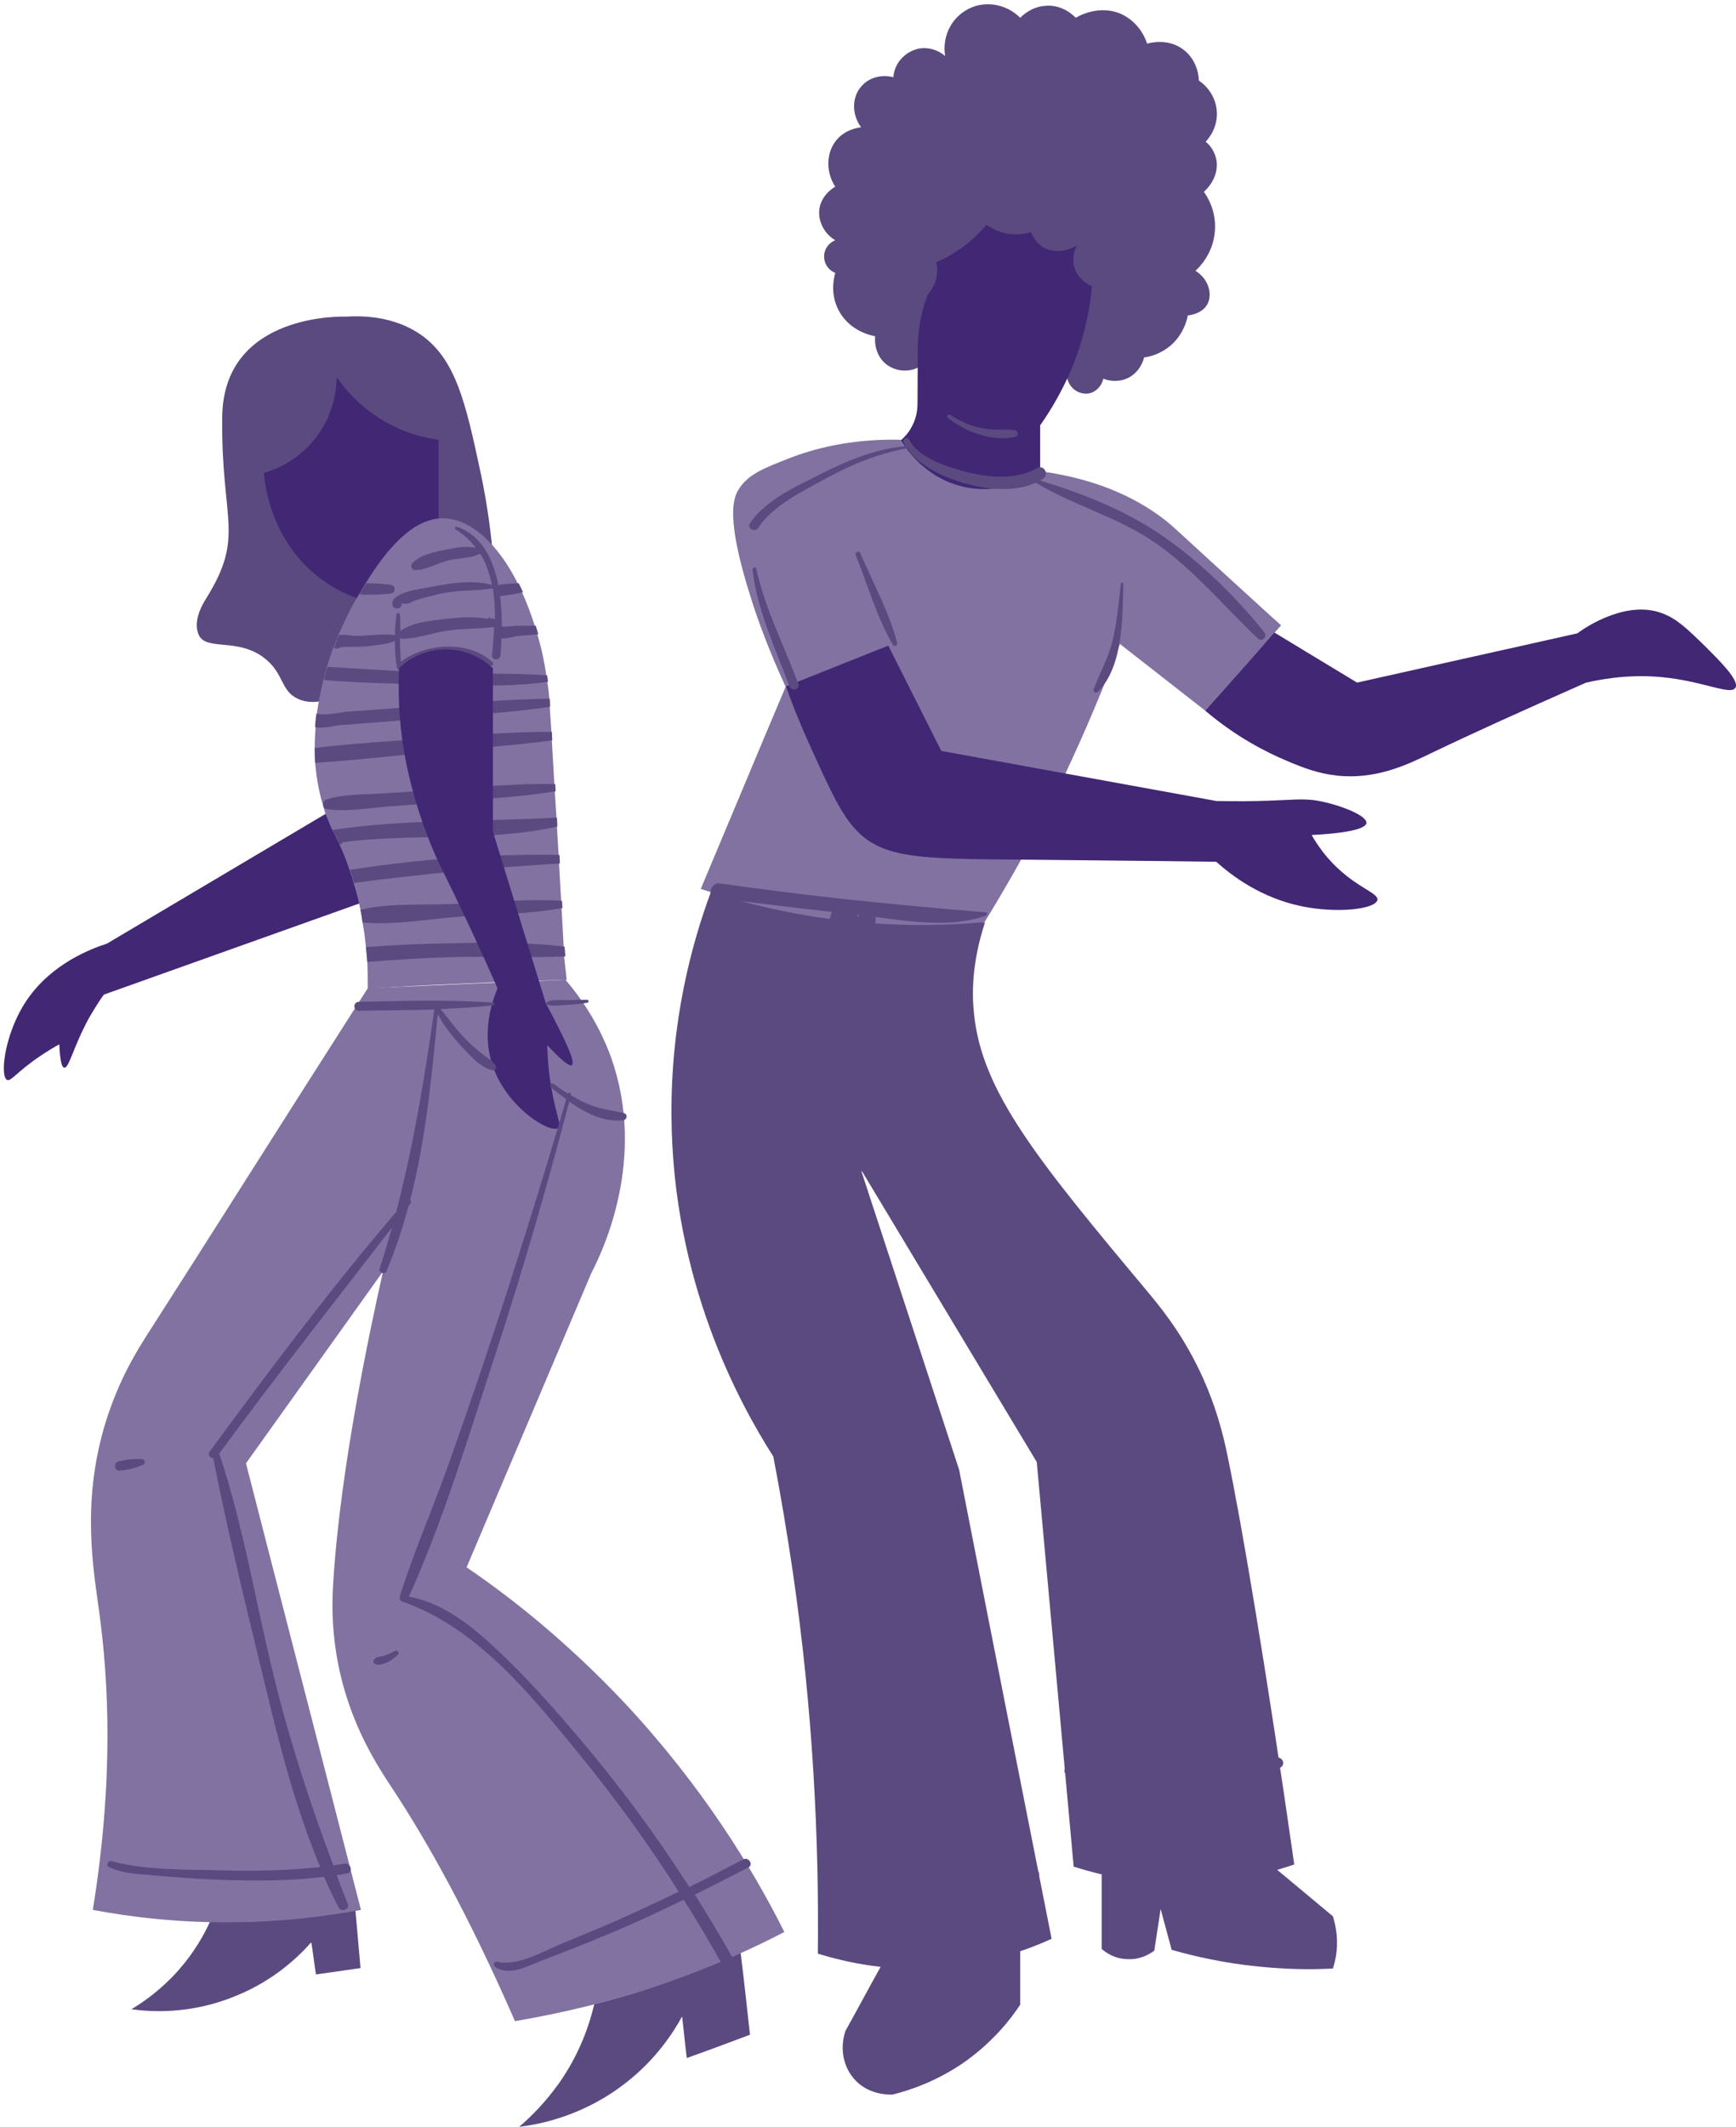 <?xml version="1.0" encoding="UTF-8" standalone="no"?><svg xmlns="http://www.w3.org/2000/svg" xmlns:xlink="http://www.w3.org/1999/xlink" fill="#000000" height="501" preserveAspectRatio="xMidYMid meet" version="1.1" viewBox="-0.9 -1.0 409.2 501.0" width="409.2" zoomAndPan="magnify">
 <defs>
  <clipPath id="clip1">
   <path d="m30 73h275v426.99h-275z"/>
  </clipPath>
  <clipPath id="clip2">
   <path d="m93 51h315.31v214h-315.31z"/>
  </clipPath>
 </defs>
 <g id="surface1">
  <g id="change1_1"><path d="m250.68 88.191c0.6 2.399 2.8 3.797 5 3.5 1.7-0.3 3.1-1.703 3.5-3.5 0.4 0.2 3.1 1.2 5.9-0.203 2.9-1.5 3.6-4.398 3.7-4.797 1-0.101 4.1-0.703 6.8-3.3 2.6-2.602 3.3-5.5 3.5-6.602 0.3 0 3.3-0.301 4.6-2.598 1.3-2.402 0.3-6-2.8-7.902 0.8-0.699 4.3-4.098 4.6-9.598 0.3-4.703-1.9-8-2.6-9 2.4-2.203 3.6-5.3 2.8-8.101-0.5-1.899-1.7-3.199-2.4-3.699 0.4-0.403 3.1-3.301 2.6-7.602s-3.7-6.5-4.2-6.801c0-0.5-0.1-4.5-3.5-7.199-3.8-3-8.4-1.598-8.7-1.5-0.2-0.801-1.6-4.699-5.7-6.801-5.5-2.699-10.8 0.5-11.1 0.703-0.4-0.402-3.2-3.301-7.4-2.801-3.2 0.301-5.2 2.301-5.7 2.801-3.5-3.5-8.9-4.203-12.9-1.703-3.6 2.203-5.5 6.402-4.8 10.703-2.1-1.8-5.1-2.402-7.6-1.3-2.6 1.097-4.4 3.5-4.6 6.3-2.7-0.703-5.6 0-7.4 2-2.4 2.5-2.5 6.7-0.2 9.797-0.8 0.102-3.8 0.5-5.9 3.102-2.3 2.898-2.5 7.301-0.2 10.898-0.4 0.203-3.1 1.801-3.7 5-0.5 2.903 1 6 3.7 7.602-1.7 0.699-2.8 2.398-2.6 4.199 0.1 1.5 1.1 2.902 2.6 3.5-0.2 0.801-1.4 4.801 0.9 9 2.7 4.902 7.9 5.801 8.5 5.902 0 0.2-0.5 4.098 2.6 6.598 2.2 1.699 5.2 2 7.7 0.699 11.5 0.801 23.3 1.703 35 2.703zm-29.8 364l-14.2 10.1c-2.8 5-5.5 10.1-8.3 15.1-1.4 4.2-0.5 8.7 2.4 11.7 3.4 3.5 8 3.3 8.7 3.3 4-1 10.5-3.1 17.3-7.9 6.5-4.7 10.6-9.9 12.8-13.3v-12.6zm79.2-12.8c4.4 3.7 8.8 7.3 13.2 11 0.4 1.2 0.7 2.7 0.9 4.4 0.3 3.4-0.3 6.1-0.9 7.9-5.2 0.3-11.2 0.2-17.9-0.5-7.8-0.8-14.5-2.3-20.1-3.9-0.9-3.2-1.7-6.4-2.6-9.6-0.5 3.3-1 6.5-1.5 9.8-0.7 0.5-2.9 2.1-6.1 2-3.5 0-5.7-1.9-6.3-2.4v-17.7l33.2-20.1 8.1 19.1" fill="#5b4a80"/></g>
  <g clip-path="url(#clip1)" id="change2_1">
   <path d="m139.18 471.09c-1.1 4.6-3.3 11.5-8.3 18.6-3.2 4.5-6.6 7.9-9.4 10.3 4.9-0.6 15.3-2.6 25.3-10.5 6.9-5.4 10.9-11.5 13.1-15.5 0.4 3.3 0.7 6.6 1.1 9.8 5-1.8 9.9-3.6 14.9-5.5-0.7-6.4-1.4-12.8-2.2-19.3-5 2.2-10.6 4.5-16.5 6.6-6.3 2.3-12.4 4.1-18 5.5zm-90.602-19.4c-1.398 3.1-3.699 7.2-7.398 11.4-4 4.5-8.102 7.4-11.102 9.2 4.402 0.6 13.801 1.3 24.5-3.1 9.203-3.7 15-9.4 17.902-12.7 0.399 2.5 0.7 5.1 1.098 7.6l10.5-1.5-1.199-13.6c-5.301 0.9-11.098 1.7-17.5 2.2-6.199 0.5-11.699 0.6-16.801 0.5zm118.1-242.6c-4.5 12.1-9.5 30.4-9.3 53 0.3 38.8 15.9 67.3 24 80 1.7 8.8 3.2 17.8 4.6 27.2 4.7 32.3 6.2 62.5 5.9 89.9 5.2 1.6 12 3.2 20.1 3.5 15.6 0.6 28-3.8 35-7-7.3-36.8-14.6-73.7-21.8-110.5l-23.2-70.8 41.5 69 8.7 95.3c5.9 1.9 14.4 3.9 24.9 3.9 11.6 0.1 20.9-2.3 27.1-4.4-6.6-46.1-12.5-80.8-15.7-96.1-0.9-4.4-2.7-12.5-7.4-21.8-4.3-8.5-9-14-11.2-16.7-26.3-31.4-39.4-47.5-41.2-65.9-0.5-4.7-0.5-12 2.6-21.4-21.6-2.5-43.1-4.8-64.6-7.2zm-68.602-131.4c8.502 5.797 10.802 16.297 14.302 32.599 1.7 8 2.5 14.8 2.9 19.5-11 10.4-21.901 20.8-32.901 31.2-3.801 2.3-9 4.6-13.098 2.6-4.101-1.9-3.203-6-7.902-9.6-6.301-4.9-13.899-1.5-15.5-5.6-0.801-2-0.5-4.7 1.801-8.4 9.3-14.9 3.5-18.1 3.8-42.799 0.301-24.8 29.098-23.601 29.098-23.601 9.301-0.602 14.801 2.301 17.5 4.101" fill="#5b4a80"/>
  </g>
  <g id="change3_2"><path d="m75.879 190.69l-51.598 30.6c-5.301 1.7-14.3 5.7-19.703 14.6-4.5 7.5-5.5 16.7-3.797 17.5 0.898 0.4 2.297-1.9 7.598-5.5 1.902-1.3 3.601-2.3 4.699-2.9 0.203 4.5 0.703 5.5 1.203 5.5 1.098 0.1 2.098-4.9 5.797-11.7 1.402-2.4 2.602-4.3 3.5-5.5 20.102-7.2 40.203-14.3 60.301-21.5-1-3.9-2.301-8.2-4.098-12.8-1.301-3-2.601-5.8-3.902-8.3zm12.601-93.202c5.598 3.602 11 4.702 14 5.102v19.4c-1.1 2.1-2.699 4.5-4.699 7-4.801 5.8-10.203 9.2-14 11.1-3-1-7.101-2.9-11.101-6.4-9.602-8.5-11.102-20-11.399-23.3 1.899-0.5 7.699-2.4 12.199-8.2 4.7-5.999 4.899-12.299 5-14.299 1.7 2.398 4.801 6.3 10 9.597" fill="#412774"/></g>
  <g id="change4_1"><path d="m75.18 188.49c-1-3.3-1.5-6.6-1.801-9.8-0.098-1.2-0.098-2.3-0.098-3.5 0-1.7 0.098-3.3 0.199-4.9 0.098-1.1 0.2-2.1 0.301-3.2 0.399-2.7 0.899-5.3 1.5-7.7 0.297-1.1 0.598-2.1 0.797-3.1 0.5-1.6 1-3.1 1.5-4.5 0.301-0.7 0.5-1.4 0.801-2 0-0.1 0.101-0.2 0.101-0.3 0.098-0.2 0.2-0.5 0.301-0.7 1.098-2.6 2-4.3 2.297-5 0.703-1.4 1.602-3.1 2.703-4.9 0.5-0.8 1-1.7 1.5-2.5 4.5-7.3 10.899-15.5 18.499-15.3 6.2 0.2 12.6 5.8 17.4 15.4l1 2.1c1.1 2.4 2.1 5.1 3 7.9 0.2 0.7 0.4 1.4 0.6 2 0.9 3 1.6 6.2 2.1 9.6l0.2 1.5c0.2 0.9 0.3 1.9 0.4 2.9l0.1 1.2 0.1 1.9 0.4 5.9 0.1 2 0.6 10.4 0.1 1.7 0.4 6.2 0.1 2.1 0.4 6.6 0.1 2 0.5 8.9 0.1 1.7 0.5 9.1 0.1 2.3 0.6 5.3c-8 0.2-16 0.5-24.2 0.9-7.7 0.3-15.199 0.7-22.699 1.2 0-1.8 0-3.9-0.101-6.1-0.102-1.1-0.2-2.3-0.301-3.5-0.199-1.9-0.399-3.8-0.801-5.9-0.199-1-0.297-2-0.5-3-0.398-2-0.898-4.2-1.598-6.4-0.199-0.8-0.5-1.7-0.8-2.5-0.102-0.2-0.102-0.4-0.2-0.6-0.902-2.6-1.601-4.4-2.3-5.8-0.102-0.2-0.2-0.3-0.2-0.5-0.3-0.6-0.601-1.1-0.8-1.7l-0.301-0.5c-0.098-0.3-0.301-0.5-0.399-0.8-0.5-1-1-2.2-1.601-3.8-0.199-0.4-0.301-0.9-0.399-1.3-0.101-0.3-0.199-0.7-0.3-1" fill="#8172a2"/></g>
  <g id="change5_1"><path d="m85.781 231.79c-21.301 33.3-38.5 60.6-51.601 81-2.5 3.9-7 10.9-10.2 21.3-5.8 18.9-2.8 34.8-1.5 44.6 2.2 16 3.5 39.3-1.5 70.2 9.2 1.7 20.5 3.1 33.5 2.9 11.399-0.1 21.399-1.4 29.7-2.9-9-35.1-18.102-70.1-27.102-105.2l32.301-45.2c-2.899 13-10 45.8-11.699 72.8-0.301 4.4-0.5 10.6 0.898 18.4 2.703 15.3 9.703 25.6 13.402 31.2 7.399 11.3 17.2 28.3 28.5 54.2 10.6-1.8 23-4.6 36.4-9.3 10.3-3.6 19.4-7.7 27.1-11.7-7.5-15-19.4-34.4-37.6-53.9-13.1-13.9-26.1-24.4-37.3-32 9.8-23.1 19.6-46.2 29.4-69.3 2.7-5.2 13.1-26.9 4.7-50.7-2.9-8-7.1-14.1-10.8-18.4-15.3 0.6-30.9 1.3-46.599 2zm140.8-119.8c8.8 2 15.7-1 17.7-2 14.7 2 23.7 7.1 29.3 11.4 2.2 1.7 3.4 3 17.9 16.2 4.1 3.7 7.4 6.8 9.6 8.7l-17.9 20.1c-6.7-5.2-13.4-10.5-20.1-15.7-3.7 10-8.2 20.7-13.5 31.9-6 12.5-12.3 23.7-18.4 33.6-9.2 0.9-20.8 1.1-34.1-0.4-13.1-1.6-24.1-4.5-32.8-7.4 6.7-15.9 13.3-31.8 20-47.6-3.8-8.3-6.5-15.5-8.2-21-6.1-19.1-4-23.5-3-25.3 2.2-3.7 5.8-5.1 12.2-7.6 5.4-2.1 14.3-4.6 26.2-4.3 1.4 1.7 6.4 7.4 15.1 9.4" fill="#8172a2"/></g>
  <g id="change1_2"><path d="m91.379 138.79c1-0.2 1-1.8 0-2-2-0.3-4-0.4-6-0.4-0.5 0.9-1 1.7-1.5 2.5 0.199 0.1 0.5 0.2 0.801 0.2 2.199 0 4.398 0 6.699-0.3zm36.901 20.8l-0.2-1.5c-9.4-0.7-18.9-0.2-28.299-0.5-2-0.1-3.902-0.1-5.902-0.3 0.199 0 0.402-0.1 0.601-0.3 5.6-4.9 13.8-4.1 20.1-1.2 0.5 0.2 1.1-0.4 0.6-0.8-5.6-5.3-15.801-4.5-21.602-0.1-0.098-1.9-0.199-3.8-0.199-5.6 0.199 0.1 0.402 0.2 0.601 0.2 3.7-0.1 7.3-1.5 11-2 3.5-0.5 7.1-0.3 10.6-0.8-0.1 2.3-0.3 4.5-0.5 6.7-0.1 1.2 1.8 1.3 2 0 0.1-1.2 0.2-2.6 0.2-4 1.1 0.1 2.4-0.3 3.4-0.5 1.7-0.2 3.6-0.3 5.3-0.5-0.2-0.7-0.4-1.4-0.6-2h-2.7c-0.9 0-1.9 0-2.8 0.1-0.5 0-1.1 0.1-1.6 0.1h-0.7c-0.1 0-0.1-0.1-0.2-0.1 0-2.3-0.1-4.7-0.4-7.1h0.2c1.8-0.2 3.5-0.5 5.2-0.9l-1-2.1c-1.4 0-2.8 0.2-4.2 0.3-0.2 0-0.4 0.1-0.6 0.2-1.2-6.2-3.9-11.8-9.8-13.8-0.4-0.1-0.6 0.4-0.3 0.6 2 1.2 3.5 2.7 4.8 4.4-2.1-0.6-4.6-0.1-6.6 0.3-2.7 0.5-6.5 1.2-8.399 3.3-0.5 0.6-0.203 1.6 0.699 1.6 2.7 0 5.2-1.7 7.9-2.3 2.3-0.6 5.3-0.4 7.4-1.6 1.4 2.2 2.2 4.8 2.8 7.4-4.6-1.3-10-0.4-14.6 0.5-2 0.4-8.5 1.1-8.902 3.7-0.098 0.7 0.301 1.3 1 1.3h0.203c0.5 0.1 1-0.5 1-1v-0.2c0.899 0.3 1.699 0.1 2.598-0.4 1-0.4 2.101-0.7 3.101-1 1.6-0.4 3.2-0.8 4.8-1.1 3.7-0.6 7.4-0.4 11-1 0.4 2.4 0.5 4.9 0.5 7.4-0.2-0.1-0.4-0.2-0.5-0.3-0.2-0.1-0.4 0-0.5 0.1l-0.3-0.3c-0.2-0.2-0.5 0.1-0.3 0.3-3.3-0.6-6.8-0.4-10 0-3.5 0.4-7.5 0.7-10.5 2.7-0.102 0-0.102 0.1-0.2 0.2 0-1.3 0-2.6-0.101-3.9 0-0.4-0.699-0.6-0.801-0.1-0.199 1.6-0.398 3.2-0.398 4.9-3-0.4-6.2 0.2-9.2 0.2-1 0-2.699-0.4-4-0.2l-0.3 0.7h-0.399-0.203c0.203 0.1 0.301 0.2 0.5 0.3l-0.797 2c0.399 0.2 0.899 0.3 1.297 0 0.102 0 0.102-0.1 0.203-0.1h0.098c2.199-0.3 4.699 0 6.801-0.3 2-0.3 4.199-0.4 6-1.2 0 1.8 0.101 3.5 0.3 5.2 0 0.2 0.098 0.3 0.2 0.4-0.301 0.6 0.3 1.4 1 1.5h-0.102c-5.797-0.3-11.5-0.7-17.297-1-0.301 1-0.601 2-0.801 3.1 8.399 0.7 17 0.9 25.4 1 8.8 0.3 18.4 0.7 27.4-0.6zm-48.6 10.2c6-0.5 11.898-0.9 17.898-1.4 10.402-0.8 20.902-1.4 31.202-2.9l-0.1-1.9c-8.7 0.1-17.5 0.8-26.2 1.5-4.601 0.3-9.3 0.7-13.902 1-2.297 0.2-4.598 0.3-7 0.5-1.898 0.1-5.797 1.1-7.898 0.5-0.102 1-0.301 2.1-0.301 3.2 2 0.4 4.699-0.4 6.301-0.5zm49.6 3.6l-0.1-2c-9.6 0-19.2 0.7-28.8 1.5-9.001 0.7-18.099 1.2-27.099 2.3 0 1.1 0.098 2.3 0.098 3.5 9.601-0.6 19.301-1.8 28.901-2.6 9.1-0.9 18.1-1.5 27-2.7zm-38.999 15.6c4.598-0.3 9.297-0.7 13.999-1.1 8.6-0.7 17.3-1.1 25.8-2.5l-0.1-1.7c-8.9-0.2-17.8 0.7-26.7 1.3-4.702 0.3-9.3 0.6-13.901 0.9-4.399 0.3-9 0.1-13.301 1.4-0.5 0.1-0.797 0.6-0.797 1.1 0 0.4 0 0.8 0.297 1 0.102 0.1 0.301 0.2 0.5 0.2 4.602 0.7 9.5-0.2 14.203-0.6zm40.099 2.6c-17.6 1-35.501 0.3-52.9 2.9 0.098 0.3 0.301 0.5 0.399 0.8l0.301 0.5 0.8 1.7c0.098 0.2 0.2 0.3 0.2 0.5 0.3-0.1 0.601-0.3 0.699-0.6 16.699-2.2 34.201 0 50.601-3.7zm0.6 8.8c-16.5-0.3-33.101 1-49.402 3.5 0.102 0.2 0.102 0.4 0.203 0.6 0.297 0.8 0.5 1.7 0.797 2.5 16.203-2.2 32.302-3.6 48.502-4.6zm-23 14.5c7.8-0.5 16-0.6 23.7-2l-0.1-1.7c-8.1-0.5-16.5 0.3-24.6 0.7-7.3 0.4-15.699-0.3-22.902 1.4 0.203 1 0.402 2 0.5 3 7.602 0.7 16.002-0.9 23.402-1.4zm24.4 9.4c-9.3 0.4-18.5-0.1-27.8 0.2-6.299 0.2-12.6 0.6-18.9 1.1-0.102-1.1-0.2-2.3-0.301-3.5 6.699-0.5 13.402-0.8 20.101-0.9 8.8-0.2 17.9-0.3 26.7 0.8l0.2 2.3" fill="#5b4a80"/></g>
  <g clip-path="url(#clip2)" id="change3_1">
   <path d="m94.578 177.29c0.402 2.2 1.902 10.2 5.902 20.2 1.7 4.3 2.7 6 5.8 12.4 2.5 5.2 6 12.6 10.1 21.9-1 2.4-4.2 10.6-0.8 19.2 3.6 9.3 13.3 15.1 15.1 13.7 0.9-0.7-0.6-3.1-1.7-9.9-0.7-4-0.8-7.4-0.9-9.6 3.3 3.5 5.2 5.1 5.8 4.7 0.9-0.6-1.2-5.4-6.1-14.5l-12.5-40.5v-38.5c-1-0.9-4.6-4.1-10.2-4.4-6.701-0.4-11.1 3.6-11.9 4.4-0.399 8.4 0.398 15.6 1.398 20.9zm188.6-10.9c7.3 6.2 14.2 9.7 19.4 11.9 3.8 1.6 7.2 2.9 11.6 3.4 9.2 1 16.5-2.5 22.1-5.2 10-4.8 21.5-10 36.7-16.7 4.9-1.1 11.7-2.1 19.5-1.1 8.8 1.1 14.7 4.1 15.7 2.3 1-1.7-3.9-6.5-7-9.6-4.5-4.4-6.8-6.6-10.2-7.9-8.3-3.2-17.8 3-20.1 4.7-17.3 3.9-34.6 7.7-51.9 11.6l-19.5-11.8c-5.3 6.1-10.8 12.2-16.3 18.4zm-93.4 7.7c5 11.1 7.6 16.7 11.1 20.4 6.4 6.8 15.3 6.8 38.8 7 8 0.1 22.7 0.2 46.1 0.5 3.7 3.3 10.5 8.5 20.2 10.5 8.3 1.7 17.3 0.7 17.8-1.5 0.3-1.8-5.7-3-11.7-9.9-1.8-2.1-3.1-4.1-3.8-5.4 11.8-0.6 12.8-2.2 12.9-2.8 0.2-1.7-5.7-4.1-10.6-5.1-4.2-0.9-6.5-0.3-15.3-0.1-4.1 0.1-7.4 0-9.4 0l-64.9-11.8-12.5-24.8-24.1 9.6c1.1 3.2 2.9 7.9 5.4 13.4zm46-120.2c2.9 0.699 5.3 0.097 6.3-0.2 0.3 0.7 1.1 2.399 2.8 3.5 2.3 1.399 5.5 1.2 8.1-0.402-0.3 0.5-1.3 2.5-0.7 5 0.9 3.199 3.8 4.5 4.2 4.602-0.4 4.898-1.6 11.597-4.6 19-2.4 5.8-5.2 10.398-7.6 13.8v10.899c-1.1 0.8-8.9 6-18.8 3.4-9-2.4-13.2-9.5-14-10.8 0.7-0.6 1.8-1.7 2.6-3.299 1.3-2.403 1.3-4.602 1.3-5.903 0.1-9.898-0.1-13 0.3-16.297 0.2-2 0.7-5.101 2.1-8.8 0.5-0.602 1.5-1.801 2-3.7 0.4-1.703 0.2-3.203 0-3.902 1.7-0.699 3.7-1.801 5.9-3.301 2.6-1.898 4.6-3.898 5.9-5.5 0.9 0.5 2.3 1.403 4.2 1.903" fill="#412774"/>
  </g>
  <g id="change1_3"><path d="m299.98 412.99c-8.5 1.2-16.7 2.8-25.3 3.1-8 0.3-15.9-0.7-23.9-0.8-0.9 0-1.1 1.4-0.2 1.6 8 2.1 16.8 2.2 25 2 8.3-0.3 17.1-1 25-3.4 1.7-0.5 1-2.7-0.6-2.5zm-0.5 12.5c-8 1.2-15.7 2.6-23.8 2.7-7.5 0.1-14.9-0.9-22.3-1.4-0.8-0.1-0.9 1.1-0.2 1.4 14.3 4.6 32.7 4.1 47-0.2 1.5-0.6 0.9-2.7-0.7-2.5zm-82.9 13.4c8.5-1.1 16.2-4.7 24.6-6.3 1.5-0.3 0.8-2.5-0.6-2.3-7.7 1.2-14.7 4.8-22.4 6-4.1 0.7-8.4 0.9-12.6 0.8-4.3-0.1-8.5-1.1-12.8-1.1-0.4 0-0.7 0.7-0.2 0.9 6.8 3.4 16.5 3 24 2zm26 0.5c-8.3 2.1-16.6 4.1-25.2 4.9-8.1 0.8-16 0.2-24.1 0.3-0.9 0-1.1 1.4-0.2 1.6 15.8 3.1 34.9 0.5 50.1-4.5 1.5-0.4 0.9-2.7-0.6-2.3zm31.5-106.7c-2.9 0.8-5.7 1.5-8.8 1.6-1 0-1 1.5 0 1.5 3.1 0.2 6.4-0.1 9.3-1.2 1.1-0.5 0.7-2.2-0.5-1.9zm-72.1 21.5c4-0.4 7.7-1.4 11.4-3 0.6-0.3 0.2-1.3-0.5-1.1-3.5 1.2-7.2 1.9-10.9 2.2-1.3 0-1.3 2 0 1.9zm-25.6-132.3c-2.8 3.9-5 8.2-7.7 12.2-1.2 1.8-2.6 3.5-4.2 5-1.7 1.5-3.8 2.4-5.2 4.2-0.3 0.4-0.2 1.2 0.5 1.2 8.6-0.8 14.8-15.2 17.9-21.8 0.3-0.9-0.8-1.5-1.3-0.8zm18 48.3c1.8 2 3.9 3.5 6.4 4.3 2 0.7 5.1 1.4 6.7-0.1 0.4-0.4 0.3-1.1-0.2-1.3-1.6-1-4.1-0.5-5.9-0.9-2.3-0.5-4.4-1.5-6.3-2.9-0.5-0.5-1.1 0.4-0.7 0.9zm5.8-46.1c-2 15.3-2.8 32 0.8 47.1 0.2 0.9 1.8 0.8 1.7-0.2-1.8-15.9-3.4-30.9-1.5-46.9 0.1-0.6-0.9-0.6-1 0zm-3.4-4.3c0.4 0.1 0.7 0.1 1.1 0.2-0.3-0.2-0.7-0.2-1.1-0.2zm4.8-5.3h-0.4c0 0.1 0.1 0.2 0.1 0.4h0.1s0-0.1 0.1-0.1c0-0.1 0.1-0.2 0.1-0.3zm-34.6-0.7c9.2 1.3 18.2 4 27.4 5.6 0-0.1 0-0.1-0.1-0.2-0.1-0.9 0-1.8 0.2-2.8 0.2-0.9 0.4-1.8 0.7-2.6-9.1-1-18.2-2.1-27.3-3.3-2.2-0.3-1.3-3.7 0.9-3.4 20.8 3 41.6 5.1 62.6 6.8 0.5 0 0.5 0.6 0.1 0.8-7.8 2.8-17.4 1.5-26 0.3 0 0.8 0 1.6-0.1 2.4-0.2 1.1-0.4 2.2-0.8 3.3 8.1 0.7 16.3 0.8 24.4 1.9 0.5 0.1 0.5 1 0 1.1-4.6 0.9-9.5 1.1-14.3 1 0.5 3.6 3.6 7.1 5.8 9.9s4.8 4.9 7.9 6.6c1.4 0.8 0.2 2.8-1.2 2.1-3.6-1.7-6.3-4.7-8.6-7.9-2.2-3-5.2-6.6-5.1-10.5 0-0.1 0-0.2 0.1-0.2-5.8-0.2-11.5-0.9-17-1.6-10.1-1.2-21.2-2.6-30.6-6.7-1.6-0.7-0.3-2.8 1-2.6zm9.5-80.7c1 9.4 5.4 18.7 8.7 27.6 0.5 1.3 2.6 0.7 2.1-0.6-3.3-8.9-7.9-17.8-9.9-27.1-0.1-0.5-0.9-0.4-0.9 0.1zm1.3-9.7c3.6-5.5 11-8.9 16.6-12 5.9-3.2 12-5.6 18.6-6.8 2.5 4.1 8.8 6.9 13 8.1 5.2 1.6 12.1 2.4 17.3 0l0.1 0.1c9.2 5.5 19.6 8.1 28.5 14.4 9 6.4 15.8 14.7 23.7 22.2 1 1 2.4-0.5 1.5-1.5-6.6-8.2-14.6-16.1-23.3-22.2-8.7-6.2-19.3-10.4-29.5-13.5 0.2-0.1 0.5-0.3 0.7-0.4 1.5-1 0.2-3.5-1.5-2.5-4.7 2.8-11 2.2-16.1 1-4.4-1.1-11.8-3.3-14-7.8-0.3-0.7-1.5-0.2-1.3 0.5 0.1 0.4 0.3 0.7 0.4 1.1-7 0.7-13.5 3.3-19.8 6.5-5.9 3-13.1 6.1-16.9 11.8-0.5 1.1 1.3 2.1 2 1zm85.5 13.2c-0.5 4.6-0.9 9.2-2 13.6-1 4-3 7.4-4.4 11.2-0.2 0.6 0.6 1 1 0.6 6-6.1 5.8-17.4 6-25.4 0.1-0.5-0.5-0.5-0.6 0zm-62.5-6.9c2.8 6.9 5 14.8 8.8 21.2 0.3 0.5 1.1 0.2 1-0.4-1.8-7.2-5.8-14.4-8.7-21.2-0.2-0.7-1.3-0.2-1.1 0.4zm-26.5 307.3c-4.2 2.2-8.4 4.4-12.7 6.5-7.7-12-16.1-23.4-25.3-34.3-6.6-7.8-13.4-15.5-20.9-22.4-5.6-5.2-12.2-10.3-19.9-11.7 8.3-18.3 14.2-38.3 20.5-57.4 6.4-19.6 12.1-39.3 17.3-59.2 3.8 2.7 8.1 4.9 12.7 4.4 0.9-0.1 1.2-1.4 0.2-1.7-3.2-0.7-6.1-1-9.1-2.4-1.2-0.5-2.3-1.2-3.4-1.8v-0.1c0.1-0.5-0.5-0.7-0.7-0.3-1.2-0.7-2.3-1.5-3.4-2.3-0.6-0.4-1.1 0.5-0.6 0.9 1.1 0.9 2.3 1.8 3.6 2.7-5.7 19.5-11.8 39-18.2 58.3-3.2 9.7-6.6 19.4-10 29-3.6 9.9-7.802 19.6-11.001 29.7v0.2c-0.199 0.4 0 0.9 0.402 1.1 18.099 6.3 30.699 22.4 42.499 36.8 8.2 10.1 15.9 20.7 22.8 31.6-3.9 1.9-7.8 3.7-11.7 5.5-5.1 2.3-10.2 4.4-15.3 6.5-4.5 1.8-10.9 5.7-15.8 4.5-0.7-0.2-1.1 0.8-0.5 1.2 3.6 2.4 8.1-0.4 11.6-1.7 5.3-2 10.6-4.1 15.8-6.3 5.8-2.4 11.5-5.1 17.1-7.8 3 4.8 6 9.8 8.8 14.8 0.9 1.7 3.5 0.2 2.5-1.5-2.8-4.9-5.7-9.8-8.7-14.5 4.2-2.1 8.4-4.2 12.6-6.4 1.3-0.6 0.1-2.6-1.2-1.9zm-93.999 1c-0.902 0.1-1.703 0.3-2.601 0.4-5.399-14.3-10.102-28.7-13.801-43.6-4.399-17.6-7.301-36.1-13.098-53.4 13.199-18 27.098-35.6 40.699-53.2-0.902 3.2-1.8 6.4-2.902 9.6-0.297 0.9 1.203 1.6 1.602 0.7 2.101-5 3.8-10.1 5.199-15.4 0.199-0.2 0.301-0.4 0.5-0.6 0.199-0.3 0.101-0.6-0.098-0.8 3.699-14.3 5.099-29.2 6.499-43.8 1.4 2.7 3.5 5.3 5.5 7.5 1.8 1.9 4.6 5.2 7.4 5.7 0.5 0.1 1.1-0.5 0.8-1-0.7-1.2-1.8-1.7-2.9-2.6-1.4-1.1-2.7-2.2-4-3.5-2.3-2.3-4.1-4.8-6.1-7.3 4.2-0.2 8.3-0.4 12.4-0.9 0.4 0 0.4-0.6 0-0.6-10.4-0.8-21.2-0.4-31.7-0.2-1.399 0-1.399 2.1 0 2.1 5.898-0.1 11.8-0.1 17.8-0.3-2.3 16.1-4.902 32-9 47.7-15.5 18.1-29.902 37.3-44 56.5-0.5 0.7 0.2 1.5 0.899 1.5 3.5 18 8 36 12.301 53.8 3.398 14.2 7.199 28.9 12.898 42.5-7.5 0.8-15.098 1-22.699 0.8-8.598-0.3-18.199 0.1-26.5-2.2-0.801-0.2-1.399 1-0.598 1.4 3.098 1.5 6.399 1.6 9.797 1.9 5.402 0.5 10.902 0.9 16.301 1.1 8.199 0.3 16.5 0.3 24.601-0.7 1.098 2.5 2.2 4.9 3.5 7.3 0.598 1.1 2.598 0.3 2.098-0.9-0.898-2.3-1.797-4.5-2.598-6.8 0.801-0.1 1.598-0.2 2.399-0.4 1.601-0.2 0.902-2.5-0.598-2.3zm11.899-50.1c-0.899 0.5-1.801 0.9-2.801 1.2-0.801 0.2-1.801 0.2-2.199 1-0.102 0.2-0.102 0.5 0.101 0.7 0.699 0.7 2 0.2 2.797-0.1 1.102-0.4 1.902-1.1 2.801-1.9 0.5-0.4-0.098-1.2-0.699-0.9zm-64.899-42.5c1.899-0.1 3.899-0.6 5.598-1.4 0.699-0.3 0.301-1.3-0.399-1.3-1.8-0.1-3.8 0.1-5.601 0.6-1 0.4-0.899 2.2 0.402 2.1zm100.9-109.7c1.5 0.4 3.1 0.1 4.7 0s3.1-0.2 4.7-0.5c0.4-0.1 0.3-0.7-0.1-0.7-1.6 0-3.3 0.1-4.9 0.1-1.4 0-2.9-0.2-4.3 0.3-0.5 0.2-0.5 0.7-0.1 0.8zm94.3-138.3c-0.4-0.301 0.1-0.903 0.5-0.7 2.3 1.399 4.6 2.598 7.3 3.098 2.7 0.601 5.2 0.301 7.9 0.501 0.9 0.1 1.2 1.4 0.2 1.6-5.2 1.3-11.9-1.2-15.9-4.499" fill="#5b4a80"/></g>
 </g>
</svg>